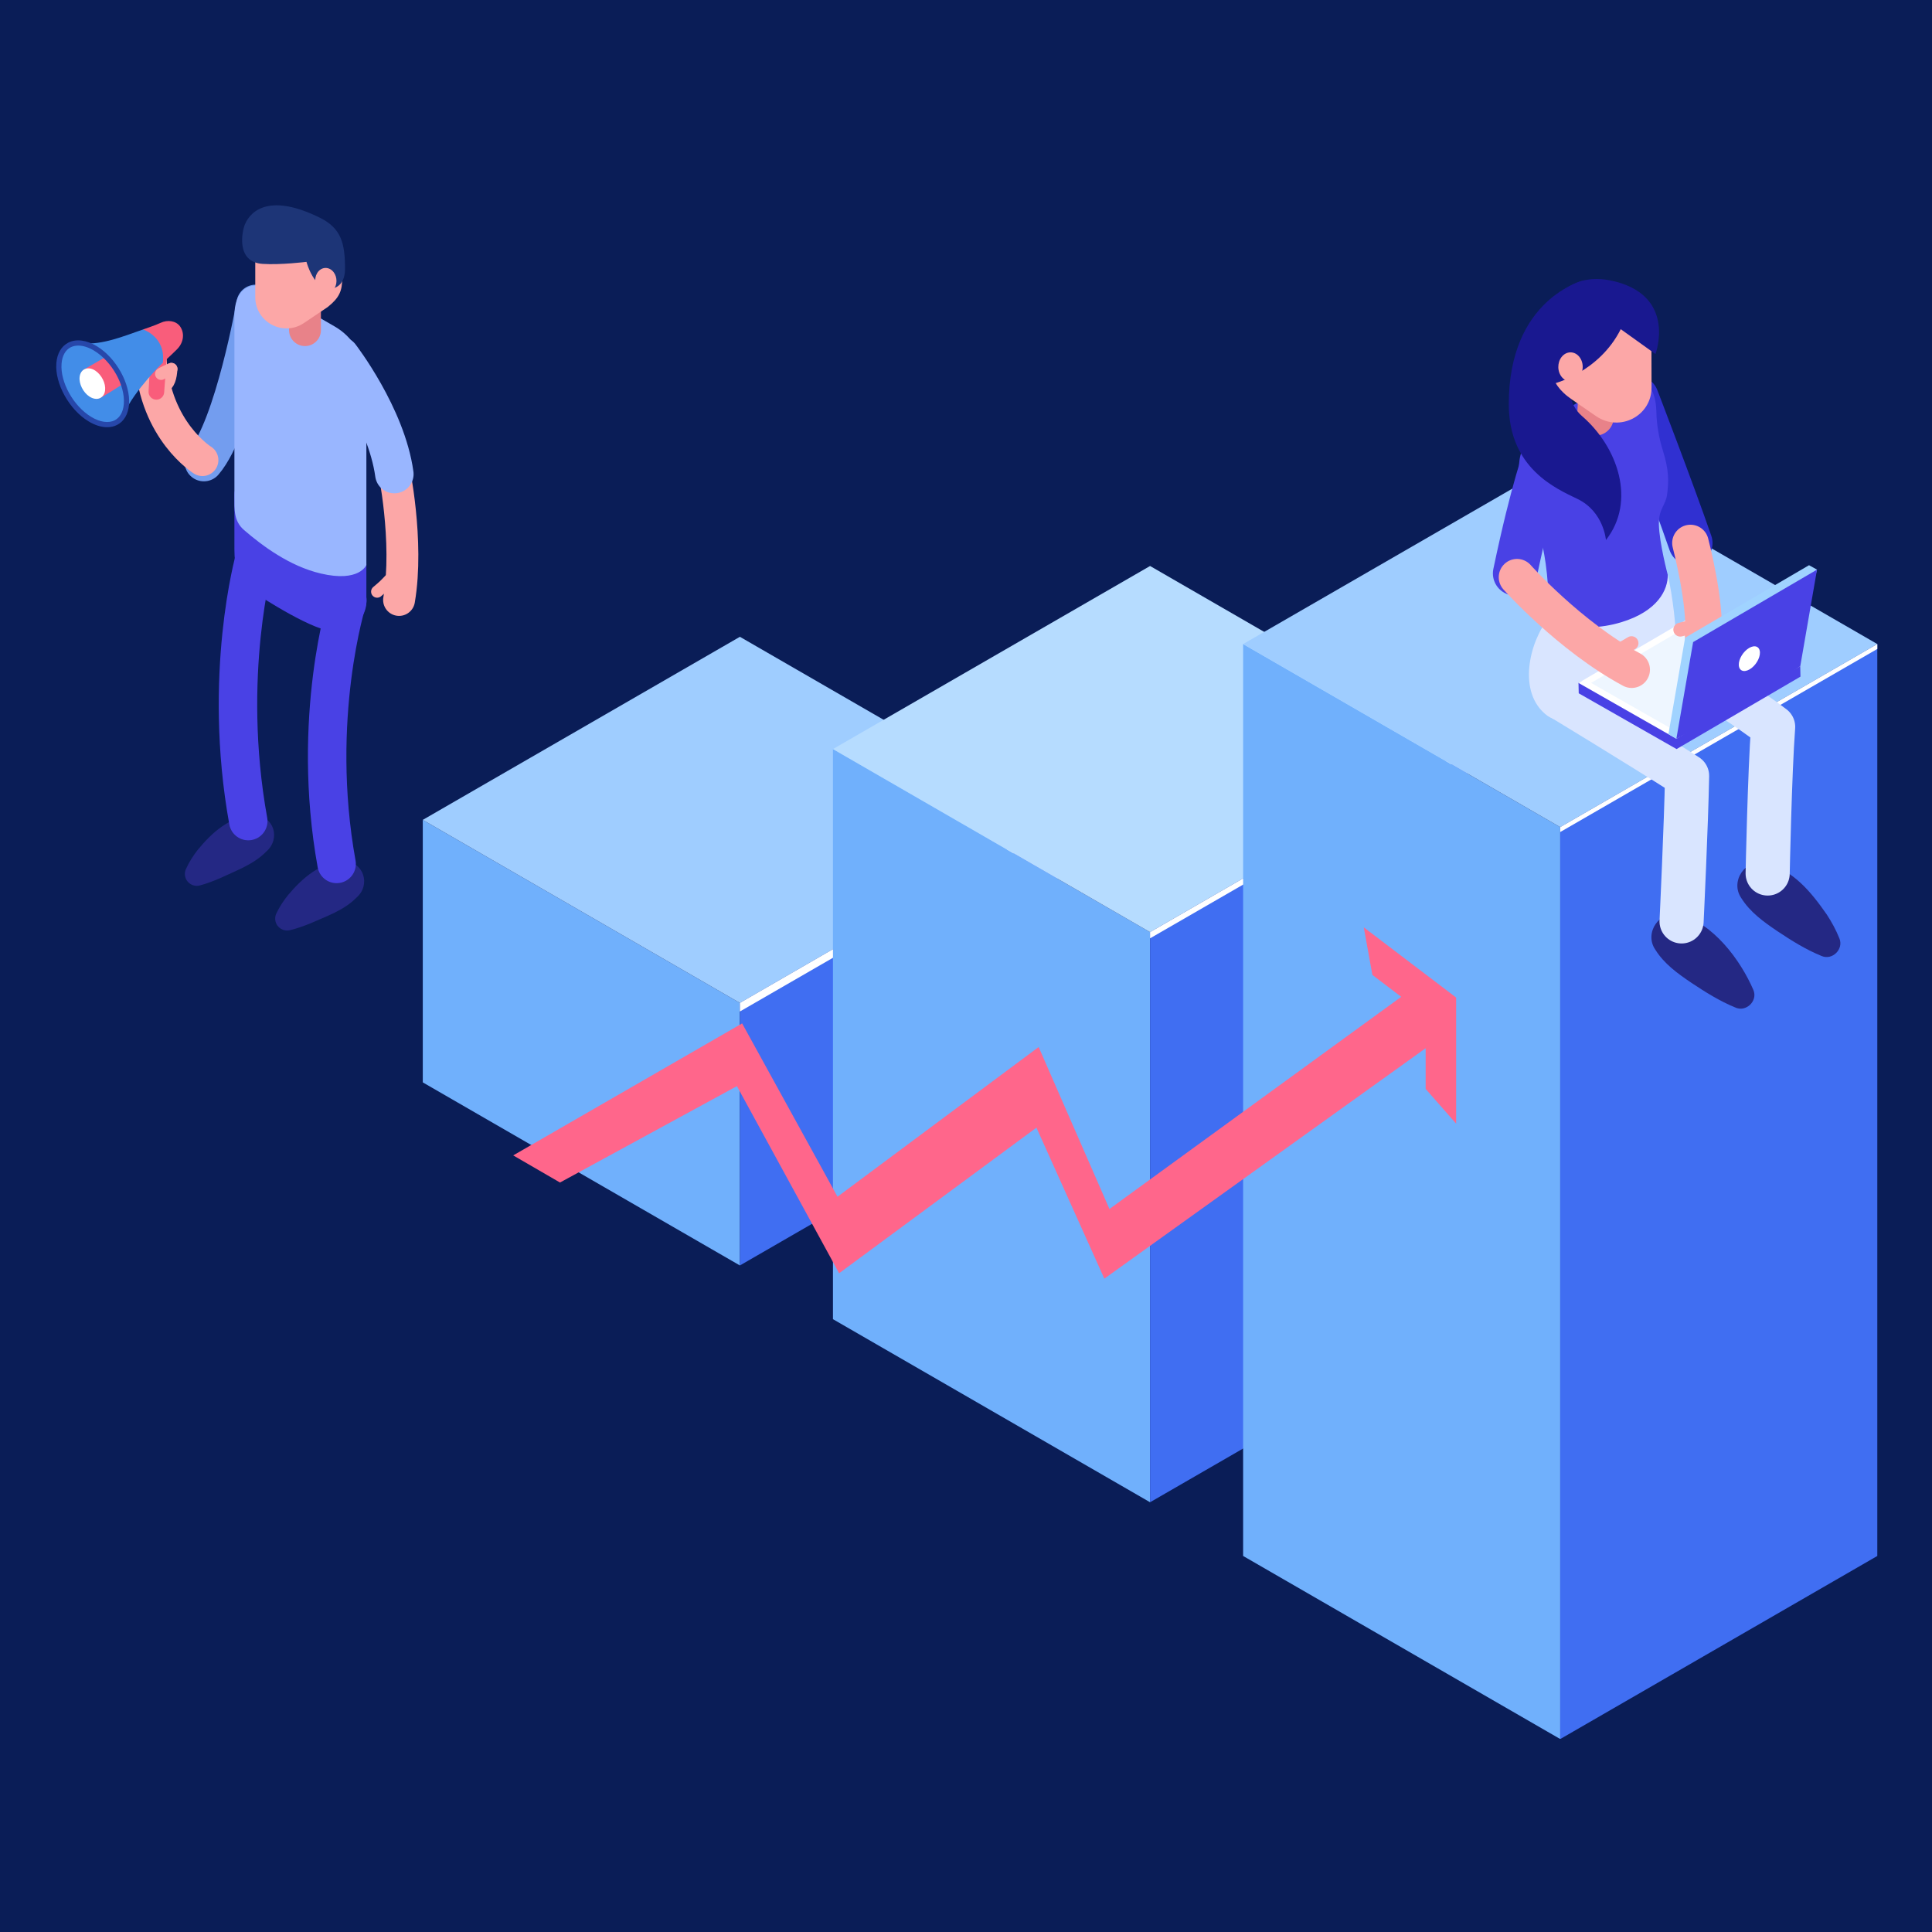 <?xml version="1.0" encoding="utf-8"?>
<svg xmlns="http://www.w3.org/2000/svg" height="500" preserveAspectRatio="xMidYMid meet" version="1.0" viewBox="0 0 375 375" width="500" zoomAndPan="magnify">
  <defs>
    <clipPath id="61245cc2fe">
      <path clip-rule="nonzero" d="M 10.508 66 L 26 66 L 26 83 L 10.508 83 Z M 10.508 66"/>
    </clipPath>
    <clipPath id="f95fd49f2f">
      <path clip-rule="nonzero" d="M 241.059 125 L 303 125 L 303 337.5 L 241.059 337.5 Z M 241.059 125"/>
    </clipPath>
    <clipPath id="c27a12322d">
      <path clip-rule="nonzero" d="M 302.578 125 L 364.383 125 L 364.383 337.5 L 302.578 337.5 Z M 302.578 125"/>
    </clipPath>
    <clipPath id="0c65ba05d5">
      <path clip-rule="nonzero" d="M 241.059 89.223 L 364.383 89.223 L 364.383 160.613 L 241.059 160.613 Z M 241.059 89.223"/>
    </clipPath>
    <clipPath id="162367cfcb">
      <path clip-rule="nonzero" d="M 302.578 125 L 364.383 125 L 364.383 162 L 302.578 162 Z M 302.578 125"/>
    </clipPath>
  </defs>
  <rect fill="#ffffff" fill-opacity="1" height="450" width="450" x="-37.5" y="-37.5"/>
  <rect fill="#0a1d57" fill-opacity="1" height="450" width="450" x="-37.5" y="-37.5"/>
  <path d="M 270.711 3448.364 C 289.842 3461.479 292.311 3477.011 294.111 3499.127" fill="none" stroke="#fca7a7" stroke-linecap="round" stroke-linejoin="round" stroke-miterlimit="10" stroke-opacity="1" stroke-width="30.878" transform="matrix(0.076, 0, 0, -0.076, 10.915, 337.546)"/>
  <path d="M 69.207 174.215 C 66.727 176.73 63.363 177.832 60.16 179.262 C 58.941 179.746 57.625 180.23 56.281 180.547 C 55.039 180.852 53.785 180.098 53.48 178.855 C 53.344 178.312 53.414 177.77 53.637 177.301 C 54.289 175.934 55.059 174.793 55.938 173.699 C 58.707 170.43 62.203 167.309 66.777 167.16 C 70.605 167.242 72.016 171.75 69.207 174.215" fill="#242884" fill-opacity="1" fill-rule="nonzero"/>
  <path d="M 51.715 165.258 C 49.238 167.789 45.879 168.961 42.691 170.465 C 41.473 170.984 40.152 171.504 38.809 171.859 C 37.574 172.199 36.305 171.477 35.965 170.242 C 35.816 169.699 35.875 169.145 36.094 168.672 C 36.73 167.277 37.484 166.113 38.355 164.988 C 41.117 161.617 44.629 158.398 49.285 158.203 C 53.148 158.277 54.535 162.77 51.715 165.258" fill="#242884" fill-opacity="1" fill-rule="nonzero"/>
  <path d="M 509.392 3665.202 C 509.392 3665.202 454.312 3351.362 377.066 3261.253" fill="none" stroke="#739def" stroke-linecap="round" stroke-linejoin="round" stroke-miterlimit="10" stroke-opacity="1" stroke-width="98.248" transform="matrix(0.076, 0, 0, -0.076, 10.915, 337.546)"/>
  <path d="M 373.414 3266.293 C 373.414 3266.293 253.379 3340.047 241.293 3521.5" fill="none" stroke="#fca7a7" stroke-linecap="round" stroke-linejoin="round" stroke-miterlimit="10" stroke-opacity="1" stroke-width="81.405" transform="matrix(0.076, 0, 0, -0.076, 10.915, 337.546)"/>
  <path d="M 506.564 3014.635 C 506.564 3014.635 423.043 2717.099 490.415 2344.421" fill="none" stroke="#4941e5" stroke-linecap="round" stroke-linejoin="round" stroke-miterlimit="10" stroke-opacity="1" stroke-width="98.248" transform="matrix(0.076, 0, 0, -0.076, 10.915, 337.546)"/>
  <path d="M 67.168 103.625 L 49.496 93.543 C 47.668 92.605 45.496 93.934 45.496 95.984 C 45.492 98.969 45.492 104.797 45.5 106.668 C 45.52 109.98 46.012 112.746 48.836 114.664 C 51.113 116.211 61.148 122.66 64.984 122.555 C 68.824 122.445 71.113 119.641 71.113 116.793 L 71.113 109.73 C 71.113 107.098 69.57 104.707 67.168 103.625" fill="#4941e5" fill-opacity="1" fill-rule="nonzero"/>
  <path d="M 71.113 109.664 C 71.113 109.664 71.113 78.391 71.113 75.641 C 71.113 72.891 70.68 66.672 64.941 63.355 C 59.195 60.043 56.297 58.371 52.793 56.348 C 49.293 54.324 45.5 55.465 45.5 61.359 L 45.5 96.398 C 45.5 98.895 45.352 101.148 47.383 102.895 C 50.895 105.918 56.172 109.887 62.266 111.32 C 69.773 113.09 71.113 109.664 71.113 109.664" fill="#99b6ff" fill-opacity="1" fill-rule="nonzero"/>
  <path d="M 860.857 3249.732 C 860.857 3249.732 901.229 3059.587 875.566 2909.147" fill="none" stroke="#fca7a7" stroke-linecap="round" stroke-linejoin="round" stroke-miterlimit="10" stroke-opacity="1" stroke-width="81.405" transform="matrix(0.076, 0, 0, -0.076, 10.915, 337.546)"/>
  <path d="M 819.56 2930.337 C 837.406 2945.459 836.891 2944.996 852.217 2960.991" fill="none" stroke="#fca7a7" stroke-linecap="round" stroke-linejoin="round" stroke-miterlimit="10" stroke-opacity="1" stroke-width="30.878" transform="matrix(0.076, 0, 0, -0.076, 10.915, 337.546)"/>
  <path d="M 725.239 3532.198 C 725.239 3532.198 843.011 3379.65 863.532 3230.599" fill="none" stroke="#99b6ff" stroke-linecap="round" stroke-linejoin="round" stroke-miterlimit="10" stroke-opacity="1" stroke-width="98.248" transform="matrix(0.076, 0, 0, -0.076, 10.915, 337.546)"/>
  <path d="M 743.497 2907.964 C 743.497 2907.964 648.713 2607.548 716.085 2234.973" fill="none" stroke="#4941e5" stroke-linecap="round" stroke-linejoin="round" stroke-miterlimit="10" stroke-opacity="1" stroke-width="98.248" transform="matrix(0.076, 0, 0, -0.076, 10.915, 337.546)"/>
  <path d="M 635.29 3699.867 L 635.29 3598.237" fill="none" stroke="#e88289" stroke-linecap="round" stroke-linejoin="round" stroke-miterlimit="10" stroke-opacity="1" stroke-width="81.405" transform="matrix(0.076, 0, 0, -0.076, 10.915, 337.546)"/>
  <path d="M 59.074 44.355 L 53.824 44.355 C 51.461 44.355 49.547 46.27 49.547 48.629 L 49.547 57.68 C 49.547 62.504 54.914 65.391 58.941 62.734 L 63.617 59.59 C 65.887 57.773 66.426 56.453 66.426 53.949 C 66.426 45.75 63.172 44.355 59.074 44.355" fill="#fca7a7" fill-opacity="1" fill-rule="nonzero"/>
  <path d="M 50.715 57.578 L 55.996 59.262 C 55.996 59.262 55.246 62.211 52.68 61.406 C 50.383 60.691 50.715 57.578 50.715 57.578" fill="#fca7a7" fill-opacity="1" fill-rule="nonzero"/>
  <path d="M 64.363 56 C 65.652 55.855 66.969 54.781 66.969 52.184 C 66.969 47.266 66.254 44.332 62.133 42.285 C 52.566 37.531 48.73 40.73 47.539 43.547 C 47.004 44.805 45.695 50.855 50.957 51.219 C 54.449 51.457 59.488 50.824 59.488 50.824 C 59.488 50.824 60.934 56.387 64.363 56" fill="#1d3577" fill-opacity="1" fill-rule="nonzero"/>
  <path d="M 64.441 52.492 C 63.512 51.684 62.223 51.91 61.562 53.004 C 60.906 54.094 61.125 55.633 62.055 56.441 C 62.988 57.25 64.277 57.023 64.934 55.93 C 65.59 54.84 65.371 53.301 64.441 52.492" fill="#fca7a7" fill-opacity="1" fill-rule="nonzero"/>
  <path d="M 29.203 69.363 L 28.836 75.973 C 28.785 76.844 29.48 77.574 30.352 77.574 C 31.137 77.574 31.789 76.977 31.863 76.195 L 32.547 66.898 L 29.203 69.363" fill="#f95d7b" fill-opacity="1" fill-rule="nonzero"/>
  <path d="M 27.754 63.953 C 27.754 63.953 30.254 63.105 31.172 62.664 C 32.531 62.016 34.16 62.273 34.934 63.332 C 35.844 64.59 35.719 66.438 34.348 67.809 C 33.133 69.027 31.605 70.395 31.605 70.395 L 27.754 63.953" fill="#f95d7b" fill-opacity="1" fill-rule="nonzero"/>
  <path d="M 27.754 63.953 C 23.805 65.332 19.898 66.945 16.023 66.641 C 13.523 66.445 11.672 67.66 11.441 70.531 C 11.145 74.324 13.832 79.168 17.449 81.355 C 20.438 83.16 23.09 82.574 24.137 80.195 C 26.086 75.766 31.605 70.395 31.605 70.395 C 32.215 65.324 27.754 63.953 27.754 63.953" fill="#428de8" fill-opacity="1" fill-rule="nonzero"/>
  <path d="M 21.609 70.09 C 21.109 69.363 20.68 69.176 20.188 69.465 C 19.82 69.684 16.355 71.68 16.355 71.68 C 15.98 71.891 15.715 72.305 15.645 72.898 C 15.477 74.266 16.379 76.062 17.652 76.91 C 18.277 77.324 18.879 77.434 19.348 77.277 C 19.348 77.277 19.352 77.277 19.352 77.277 C 19.352 77.277 19.352 77.277 19.352 77.273 C 19.855 77.121 23.055 75.047 23.441 74.801 C 23.789 74.578 23.848 74.398 23.758 73.828 C 23.605 72.93 22.48 71.352 21.609 70.09" fill="#f95d7b" fill-opacity="1" fill-rule="nonzero"/>
  <g clip-path="url(#61245cc2fe)">
    <path d="M 15.191 67.078 C 14.648 67.078 14.152 67.188 13.715 67.41 C 12.699 67.934 12.07 69.055 11.949 70.574 C 11.664 74.184 14.246 78.824 17.711 80.922 C 19.41 81.949 21.07 82.188 22.266 81.574 C 23.289 81.051 23.914 79.93 24.035 78.414 C 24.32 74.805 21.734 70.16 18.273 68.066 C 17.191 67.414 16.129 67.078 15.191 67.078 Z M 20.797 82.922 C 19.672 82.922 18.426 82.539 17.188 81.785 C 13.43 79.516 10.625 74.445 10.938 70.492 C 11.086 68.613 11.91 67.199 13.254 66.508 C 14.77 65.73 16.789 65.984 18.797 67.199 C 22.559 69.473 25.359 74.539 25.043 78.492 C 24.895 80.375 24.074 81.785 22.73 82.477 C 22.152 82.773 21.496 82.922 20.797 82.922" fill="#2747aa" fill-opacity="1" fill-rule="nonzero"/>
  </g>
  <path d="M 18.625 77.418 C 18.215 77.402 17.773 77.246 17.348 76.965 C 16.125 76.156 15.293 74.477 15.457 73.145 C 15.543 72.43 15.895 71.898 16.449 71.645 C 17.047 71.367 17.801 71.477 18.508 71.949 C 19.734 72.762 20.562 74.441 20.398 75.77 C 20.312 76.484 19.961 77.016 19.41 77.27 C 19.168 77.383 18.906 77.43 18.625 77.418" fill="#ffffff" fill-opacity="1" fill-rule="nonzero"/>
  <path d="M 267.831 3486.526 C 273.385 3490.024 284.391 3495.218 294.111 3499.127" fill="none" stroke="#fca7a7" stroke-linecap="round" stroke-linejoin="round" stroke-miterlimit="10" stroke-opacity="1" stroke-width="30.878" transform="matrix(0.076, 0, 0, -0.076, 10.915, 337.546)"/>
  <path d="M 143.613 245.625 L 82.062 210.09 L 82.062 159.137 L 143.613 194.668 L 143.613 245.625" fill="#70b0fc" fill-opacity="1" fill-rule="nonzero"/>
  <path d="M 205.164 210.09 L 143.613 245.625 L 143.613 194.668 L 205.164 159.137 L 205.164 210.09" fill="#406ef2" fill-opacity="1" fill-rule="nonzero"/>
  <path d="M 205.164 159.137 L 143.613 194.668 L 82.062 159.137 L 143.613 123.602 L 205.164 159.137" fill="#9fcdff" fill-opacity="1" fill-rule="nonzero"/>
  <path d="M 205.164 160.801 L 143.613 196.332 L 143.613 194.668 L 205.164 159.137 L 205.164 160.801" fill="#ffffff" fill-opacity="1" fill-rule="nonzero"/>
  <path d="M 223.227 291.586 L 161.676 256.051 L 161.676 145.391 L 223.227 180.926 L 223.227 291.586" fill="#70b0fc" fill-opacity="1" fill-rule="nonzero"/>
  <path d="M 284.773 256.051 L 223.227 291.586 L 223.227 180.926 L 284.773 145.391 L 284.773 256.051" fill="#406ef2" fill-opacity="1" fill-rule="nonzero"/>
  <path d="M 284.773 145.391 L 223.227 180.926 L 161.676 145.391 L 223.227 109.859 L 284.773 145.391" fill="#b6dcff" fill-opacity="1" fill-rule="nonzero"/>
  <path d="M 284.773 146.598 L 223.227 182.129 L 223.227 180.926 L 284.773 145.391 L 284.773 146.598" fill="#ffffff" fill-opacity="1" fill-rule="nonzero"/>
  <g clip-path="url(#f95fd49f2f)">
    <path d="M 302.84 337.547 L 241.289 302.012 L 241.289 125.012 L 302.84 160.547 L 302.84 337.547" fill="#70b0fc" fill-opacity="1" fill-rule="nonzero"/>
  </g>
  <g clip-path="url(#c27a12322d)">
    <path d="M 364.387 302.012 L 302.84 337.547 L 302.84 160.547 L 364.387 125.012 L 364.387 302.012" fill="#406ef2" fill-opacity="1" fill-rule="nonzero"/>
  </g>
  <g clip-path="url(#0c65ba05d5)">
    <path d="M 364.387 125.012 L 302.84 160.547 L 241.289 125.012 L 302.84 89.48 L 364.387 125.012" fill="#9fcdff" fill-opacity="1" fill-rule="nonzero"/>
  </g>
  <g clip-path="url(#162367cfcb)">
    <path d="M 364.387 125.961 L 302.84 161.496 L 302.84 160.547 L 364.387 125.012 L 364.387 125.961" fill="#ffffff" fill-opacity="1" fill-rule="nonzero"/>
  </g>
  <path d="M 264.711 180 L 266.379 189.23 L 271.977 193.484 L 215.344 234.668 L 201.602 203.227 L 162.559 232.285 L 144.047 198.641 L 99.613 224.262 L 108.695 229.527 L 143.035 210.816 L 162.871 247.137 L 201.172 218.875 L 214.352 248.184 L 276.719 203.457 L 276.719 211.359 L 282.637 218.102 L 282.637 193.625 L 264.711 180" fill="#ff668b" fill-opacity="1" fill-rule="nonzero"/>
  <path d="M 3804.287 3281.157 C 3804.287 3281.157 3771.938 3198.557 3725.498 2976.884" fill="none" stroke="#4941e5" stroke-linecap="round" stroke-linejoin="round" stroke-miterlimit="10" stroke-opacity="1" stroke-width="112.703" transform="matrix(0.076, 0, 0, -0.076, 10.915, 337.546)"/>
  <path d="M 342.664 167.492 C 348.086 168.895 351.562 173.168 354.574 177.504 C 355.512 178.941 356.34 180.434 357.02 182.129 C 357.906 184.23 355.648 186.453 353.574 185.559 C 350.488 184.305 347.703 182.547 344.992 180.742 C 342.312 178.93 339.68 177.039 337.98 174.309 C 335.727 171.023 338.844 166.57 342.664 167.492" fill="#242884" fill-opacity="1" fill-rule="nonzero"/>
  <path d="M 4036.488 3424.962 C 4036.488 3424.962 4127.517 3188.27 4173.7 3054.598" fill="none" stroke="#3030d1" stroke-linecap="round" stroke-linejoin="round" stroke-miterlimit="10" stroke-opacity="1" stroke-width="112.703" transform="matrix(0.076, 0, 0, -0.076, 10.915, 337.546)"/>
  <path d="M 4076.808 2786.533 C 4076.808 2786.533 4270.644 2671.53 4384.867 2585.021 C 4376.176 2470.327 4370.879 2210.542 4370.879 2210.542" fill="none" stroke="#d9e5ff" stroke-linecap="round" stroke-linejoin="round" stroke-miterlimit="10" stroke-opacity="1" stroke-width="112.703" transform="matrix(0.076, 0, 0, -0.076, 10.915, 337.546)"/>
  <path d="M 325.977 177.523 C 332.465 179.129 337.809 186.293 340.332 192.152 C 341.242 194.309 338.871 196.539 336.785 195.539 C 333.734 194.285 330.988 192.551 328.309 190.77 C 325.629 188.957 322.996 187.066 321.297 184.332 C 319.039 181.051 322.16 176.598 325.977 177.523" fill="#242884" fill-opacity="1" fill-rule="nonzero"/>
  <path d="M 3843.167 2659.083 C 3843.167 2659.083 4036.488 2541.921 4165.112 2459.886 C 4162.797 2335.009 4151.02 2088.185 4151.02 2088.185" fill="none" stroke="#d9e5ff" stroke-linecap="round" stroke-linejoin="round" stroke-miterlimit="10" stroke-opacity="1" stroke-width="112.703" transform="matrix(0.076, 0, 0, -0.076, 10.915, 337.546)"/>
  <path d="M 323.707 111.562 C 323.16 109.258 300.57 120.039 300.57 120.039 C 296.941 124.383 294.324 134.488 300.371 138.938 C 301.336 139.645 304.938 141.035 308.344 140.316 C 312.414 139.801 320.348 134.84 321.605 133.738 C 324.516 131.184 324.742 128.32 325.223 124.566 C 325.477 122.59 324.645 115.484 323.707 111.562" fill="#d9e5ff" fill-opacity="1" fill-rule="nonzero"/>
  <path d="M 322.777 87.504 C 322.004 85.035 321.555 82.48 321.5 79.91 C 321.348 73.148 316.969 71.84 313.004 74.16 C 309.035 76.48 308.688 76.754 302.148 80.492 C 293.191 85.605 294.676 91.484 295.379 94.578 C 296.582 99.836 298.727 100.324 300.016 109.406 C 300.801 114.93 300.57 120.039 300.57 120.039 C 300.57 120.039 306.262 123.32 314.68 120.777 C 321.816 118.621 323.773 114.426 323.707 111.562 C 323.707 111.562 322.07 105.434 321.988 101.773 C 321.926 98.785 323.301 98.102 323.578 96.008 C 323.914 93.531 323.961 91.273 322.777 87.504" fill="#4941e5" fill-opacity="1" fill-rule="nonzero"/>
  <path d="M 3936.922 3491.875 L 3930.905 3375.587" fill="none" stroke="#e88289" stroke-linecap="round" stroke-linejoin="round" stroke-miterlimit="10" stroke-opacity="1" stroke-width="93.382" transform="matrix(0.076, 0, 0, -0.076, 10.915, 337.546)"/>
  <path d="M 306.48 66.84 C 306.48 66.84 301.801 76.207 307.086 80.777 C 314.043 86.793 317.617 97.301 311.711 104.82 C 311.711 104.82 311.301 99.316 306.188 96.844 C 302.027 94.832 292.875 90.918 292.855 78.5 C 292.828 57.863 307.402 54.43 307.402 54.43 L 306.48 66.84" fill="#191890" fill-opacity="1" fill-rule="nonzero"/>
  <path d="M 313.105 59.77 L 309.586 59.707 C 304.887 59.613 301.16 61.141 301.188 70.547 C 301.195 73.008 301.652 74.484 303.43 76.195 C 303.93 76.68 304.48 77.109 305.051 77.504 L 309.809 80.785 C 314.438 83.922 320.582 80.727 320.566 75.195 L 320.543 67.328 C 320.527 63.234 317.199 59.852 313.105 59.77" fill="#fca7a7" fill-opacity="1" fill-rule="nonzero"/>
  <path d="M 319.227 75.051 L 313.176 76.871 C 313.176 76.871 314.043 80.27 316.992 79.406 C 319.621 78.629 319.227 75.051 319.227 75.051" fill="#fca7a7" fill-opacity="1" fill-rule="nonzero"/>
  <path d="M 301.215 74.543 C 301.543 74.547 310.379 72.289 314.586 63.891 L 321.328 68.723 C 321.328 68.723 325.375 57.941 313.891 54.742 C 304.898 52.242 301.379 58.387 300.461 60.352 C 297.5 66.695 301.215 74.543 301.215 74.543" fill="#191890" fill-opacity="1" fill-rule="nonzero"/>
  <path d="M 303.461 68.918 C 304.527 68.012 306.004 68.305 306.762 69.566 C 307.004 69.969 307.145 70.426 307.188 70.887 C 307.281 71.867 306.934 72.883 306.211 73.5 C 305.145 74.41 303.668 74.117 302.91 72.855 C 302.148 71.586 302.395 69.828 303.461 68.918" fill="#fca7a7" fill-opacity="1" fill-rule="nonzero"/>
  <path d="M 330.488 121.234 L 306.383 132.555 L 306.43 134.57 L 325.422 145.395 L 349.469 131.332 L 349.426 129.316 L 330.488 121.234" fill="#4941e5" fill-opacity="1" fill-rule="nonzero"/>
  <path d="M 307.605 132.555 L 330.445 119.199 L 348.203 129.316 L 325.363 142.676 L 307.605 132.555" fill="#eef6ff" fill-opacity="1" fill-rule="nonzero"/>
  <path d="M 330.43 118.488 L 306.383 132.555 L 325.379 143.379 L 349.426 129.316 Z M 330.461 119.902 L 346.977 129.316 L 325.344 141.969 L 308.828 132.555 L 330.461 119.902" fill="#ffffff" fill-opacity="1" fill-rule="nonzero"/>
  <path d="M 4173.7 3054.598 C 4173.7 3054.598 4213.918 2901.947 4206.152 2816.569" fill="none" stroke="#fca7a7" stroke-linecap="round" stroke-linejoin="round" stroke-miterlimit="10" stroke-opacity="1" stroke-width="93.382" transform="matrix(0.076, 0, 0, -0.076, 10.915, 337.546)"/>
  <path d="M 4147.729 2833.336 C 4147.729 2833.336 4173.34 2839.405 4196.741 2847.634" fill="none" stroke="#fca7a7" stroke-linecap="round" stroke-linejoin="round" stroke-miterlimit="10" stroke-opacity="1" stroke-width="35.421" transform="matrix(0.076, 0, 0, -0.076, 10.915, 337.546)"/>
  <path d="M 347.883 128.461 L 325.379 143.379 L 323.84 142.504 L 327.082 123.773 L 351.133 109.707 L 352.68 110.566 L 347.883 128.461" fill="#a0d3ff" fill-opacity="1" fill-rule="nonzero"/>
  <path d="M 349.43 129.316 L 339.684 136 L 325.383 143.379 L 328.633 124.629 L 352.68 110.566 L 349.43 129.316" fill="#4941e5" fill-opacity="1" fill-rule="nonzero"/>
  <path d="M 341.602 126.648 C 341.629 127.793 340.73 129.262 339.598 129.922 C 338.465 130.586 337.527 130.191 337.5 129.043 C 337.473 127.898 338.375 126.43 339.504 125.77 C 340.637 125.105 341.574 125.5 341.602 126.648" fill="#ffffff" fill-opacity="1" fill-rule="nonzero"/>
  <path d="M 3730.795 2967.214 C 3730.795 2967.214 3864.664 2816.569 4023.579 2731.089" fill="none" stroke="#fca7a7" stroke-linecap="round" stroke-linejoin="round" stroke-miterlimit="10" stroke-opacity="1" stroke-width="93.382" transform="matrix(0.076, 0, 0, -0.076, 10.915, 337.546)"/>
  <path d="M 3978.631 2774.24 C 3978.631 2774.24 4002.185 2785.71 4023.168 2798.825" fill="none" stroke="#fca7a7" stroke-linecap="round" stroke-linejoin="round" stroke-miterlimit="10" stroke-opacity="1" stroke-width="35.421" transform="matrix(0.076, 0, 0, -0.076, 10.915, 337.546)"/>
</svg>
